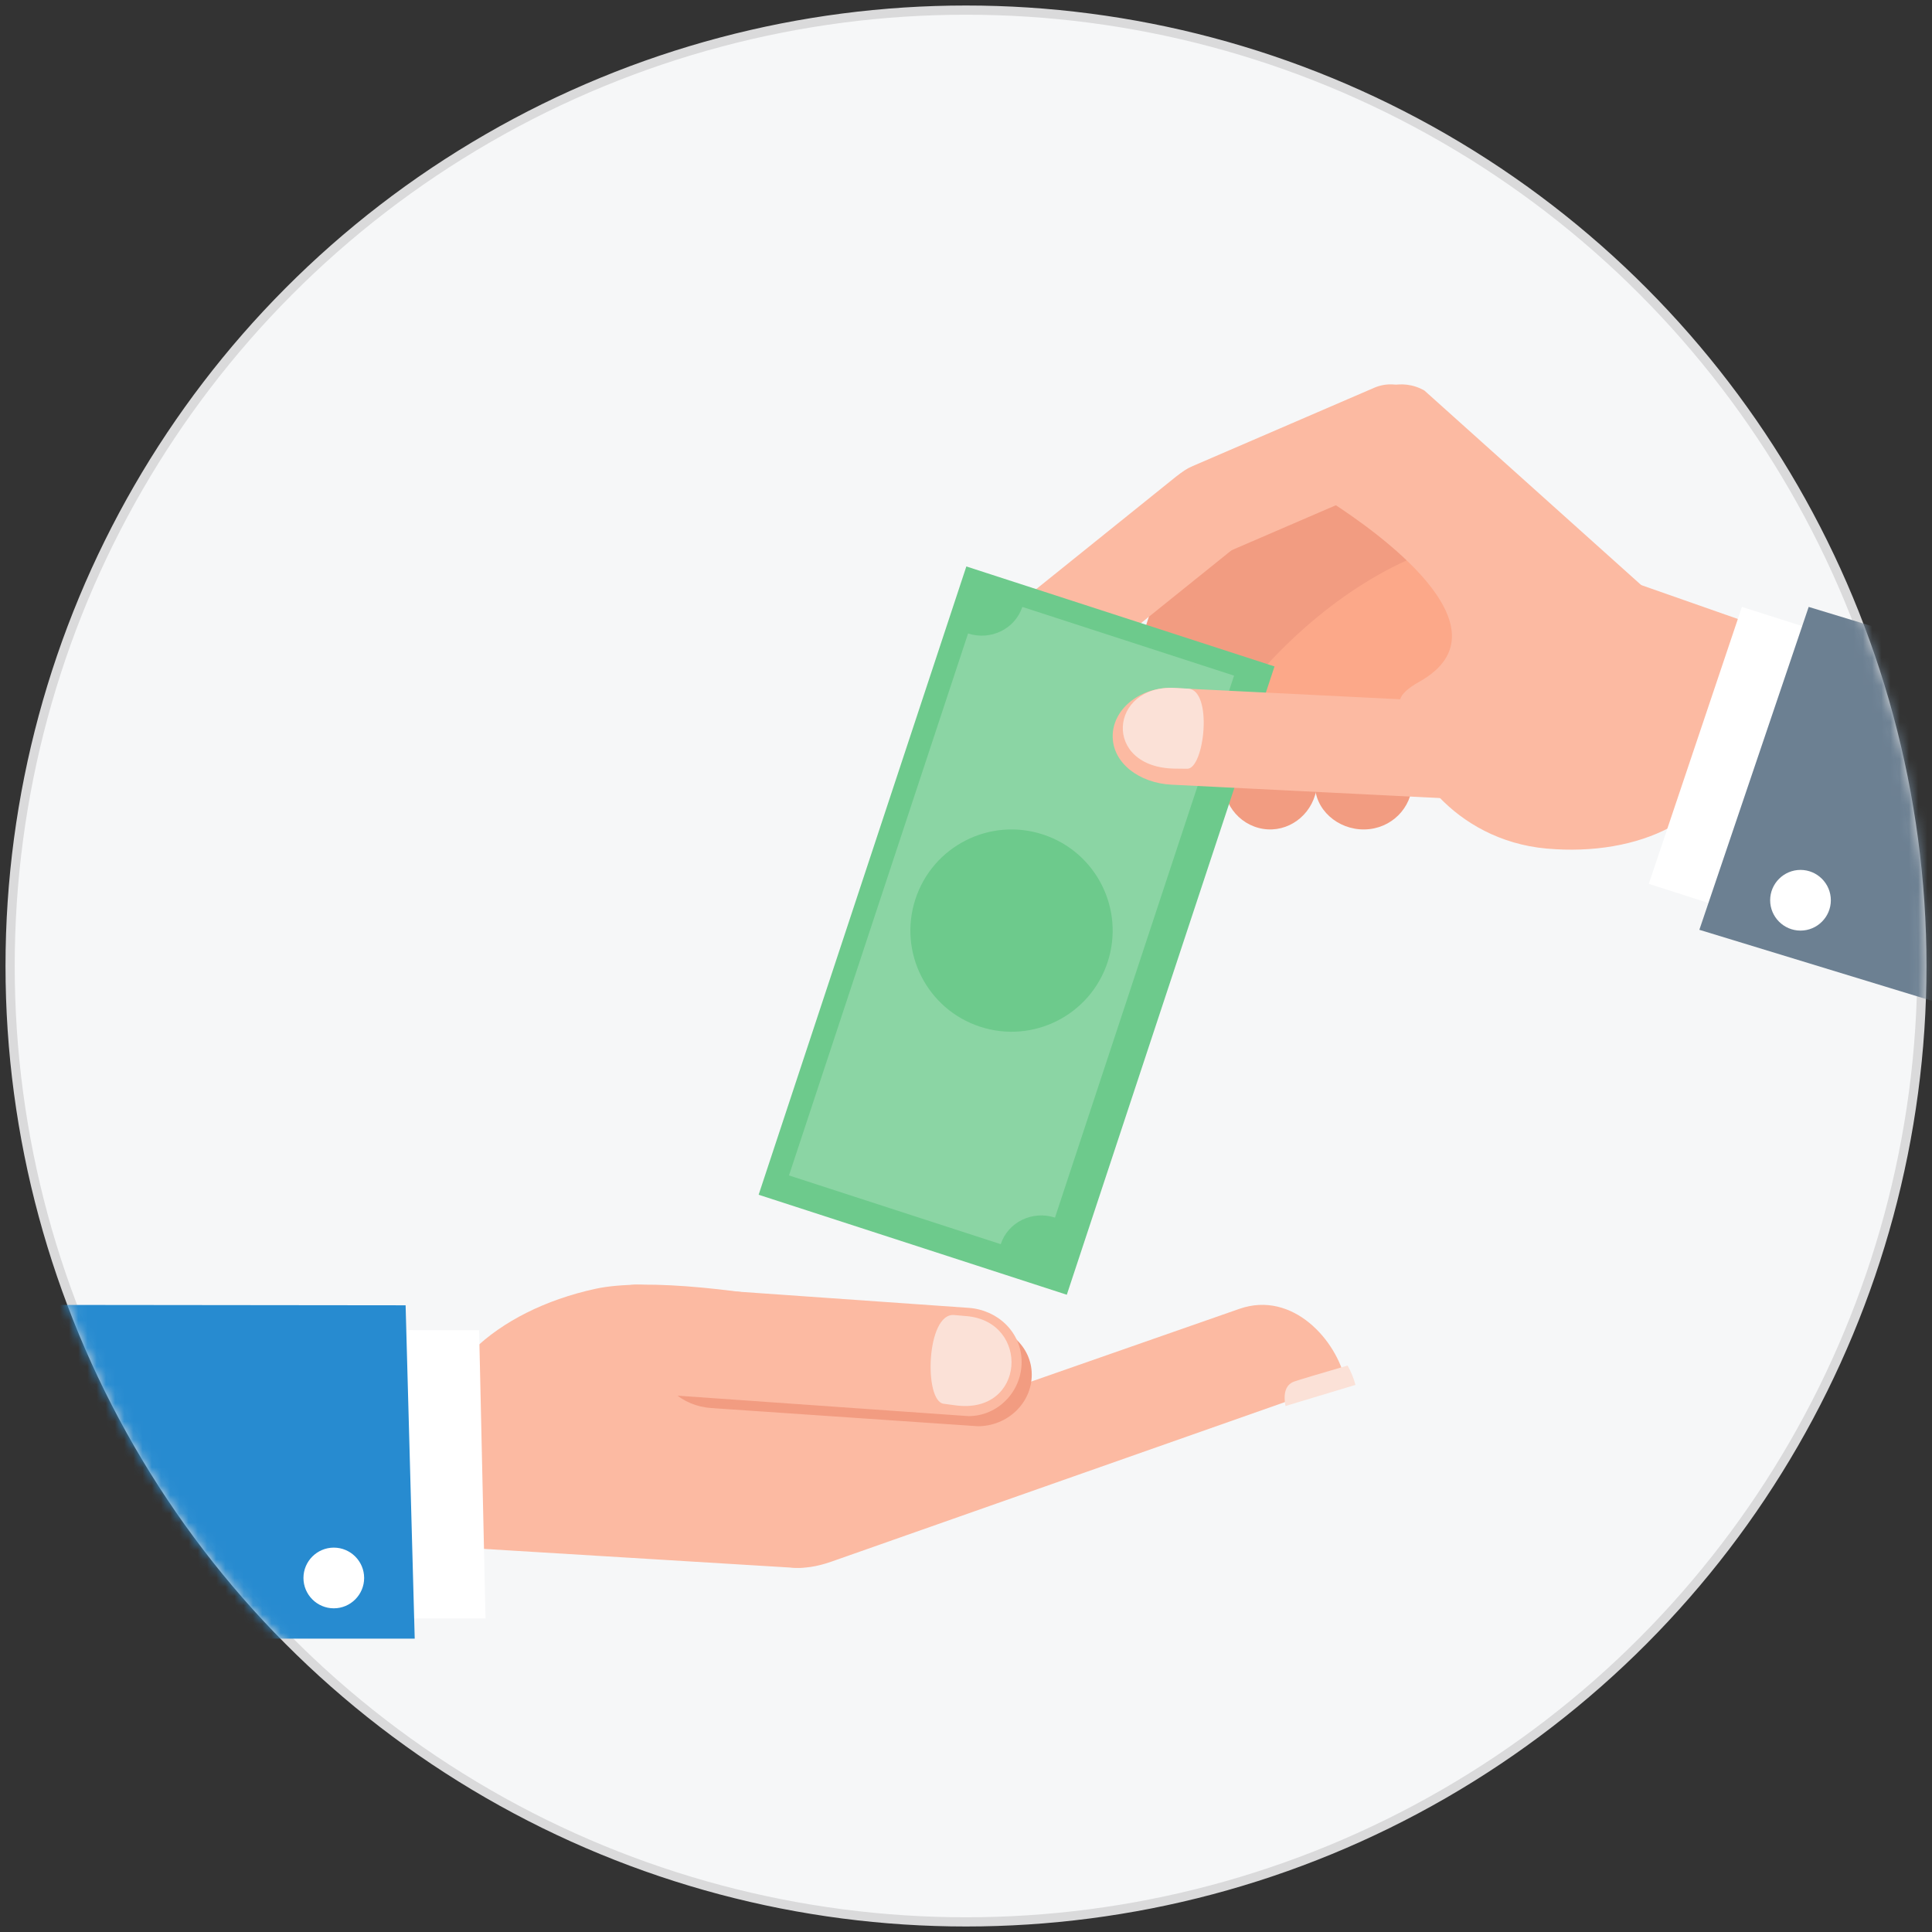 <svg width="210" height="210" viewBox="0 0 210 210" fill="none" xmlns="http://www.w3.org/2000/svg">
<rect x="0" y="0" width="210" height="210" fill="#333333" stroke="none"/>
<circle cx="105" cy="105" r="103.901" fill="#F6F7F8" stroke="#DADADB"/>
<mask id="mask0_10255_38458" style="mask-type:alpha" maskUnits="userSpaceOnUse" x="0" y="0" width="210" height="210">
<circle cx="105" cy="105" r="103.901" fill="white" stroke="white"/>
</mask>
<g mask="url(#mask0_10255_38458)">
<path fill-rule="evenodd" clip-rule="evenodd" d="M170.42 72.464L147.272 52.775L125.794 64.163L120.943 79.336L159.715 84.66L170.42 72.464Z" fill="#F29C81"/>
<path fill-rule="evenodd" clip-rule="evenodd" d="M125.127 89.729C122.545 88.599 121.291 85.546 122.516 83.041L132.854 58.868C133.949 56.306 138.404 55.427 140.986 56.558C143.567 57.689 144.736 60.694 143.596 63.246L131.903 87.152C130.675 89.664 127.709 90.86 125.127 89.729Z" fill="#F29C81"/>
<path fill-rule="evenodd" clip-rule="evenodd" d="M136.808 89.993C134.135 89.29 132.444 86.503 133.231 83.868L140.753 58.707C141.54 56.07 144.218 54.434 146.89 55.137C149.561 55.841 151.164 58.594 150.465 61.262L142.944 86.424C142.155 89.068 139.479 90.696 136.808 89.993Z" fill="#F29C81"/>
<path fill-rule="evenodd" clip-rule="evenodd" d="M148.313 90.156C145.403 90.204 142.889 87.98 142.932 85.23L143.347 58.974C143.389 56.223 145.635 53.921 148.546 53.875C151.456 53.828 153.87 56.044 153.926 58.802L153.513 85.058C153.469 87.817 151.224 90.11 148.313 90.156Z" fill="#F29C81"/>
<path fill-rule="evenodd" clip-rule="evenodd" d="M177.016 62.865C161.622 50.533 140.912 65.377 131.938 79.816L159.987 83.56L177.016 62.865Z" fill="#FCA889"/>
<path fill-rule="evenodd" clip-rule="evenodd" d="M170.04 64.222C179.711 61.181 188.97 74.21 187.931 81.535C186.893 88.859 178.254 93.145 168.101 92.235C157.946 91.325 152.231 82.718 152.878 78.882C153.523 75.047 160.369 67.263 170.04 64.222Z" fill="#FCBAA2"/>
<path fill-rule="evenodd" clip-rule="evenodd" d="M181.911 72.02C180.524 74.44 177.077 75.74 175.011 73.886L149.789 51.253C147.723 49.398 146.544 46.739 147.931 44.318C149.318 41.897 152.418 41.062 154.831 42.452L180.053 65.086C182.128 66.947 183.298 69.599 181.911 72.02Z" fill="#FCBAA2"/>
<path fill-rule="evenodd" clip-rule="evenodd" d="M126.763 57.19C125.785 54.594 127.105 51.714 129.631 50.664L149.372 42.149C151.883 41.066 154.819 42.465 155.798 45.06C156.777 47.656 155.485 50.585 152.93 51.585L133.189 60.101C130.67 61.187 127.742 59.785 126.763 57.19Z" fill="#FCBAA2"/>
<path fill-rule="evenodd" clip-rule="evenodd" d="M106.845 75.326C104.985 73.286 105.129 70.071 107.284 68.337L127.858 51.785C130.014 50.051 133.202 50.172 135.062 52.212C136.922 54.252 136.721 57.391 134.621 59.2L114.047 75.752C111.886 77.491 108.705 77.365 106.845 75.326Z" fill="#FCBAA2"/>
<path fill-rule="evenodd" clip-rule="evenodd" d="M145.131 54.87C149.082 57.467 164.719 68.23 154.296 74.088C143.872 79.945 174.817 80.262 174.817 80.262L172.133 60.866C172.133 60.866 158.028 39.89 145.131 54.87Z" fill="#FCBAA2"/>
<path fill-rule="evenodd" clip-rule="evenodd" d="M172.617 61.571C173.308 83.763 185.691 91.941 190.209 67.74L172.617 61.571Z" fill="#FCBAA2"/>
<path fill-rule="evenodd" clip-rule="evenodd" d="M189.338 65.969L179.215 96.072L219.103 108.848C219.739 107.494 220.377 105.813 220.995 103.943V76.041L189.338 65.969Z" fill="white"/>
<path fill-rule="evenodd" clip-rule="evenodd" d="M196.596 65.969L184.713 101.065L220.996 112.147V73.385L196.596 65.969Z" fill="#6C8092"/>
<path fill-rule="evenodd" clip-rule="evenodd" d="M138.534 72.439L115.957 140.733L82.461 129.864L105.038 61.571L138.534 72.439Z" fill="#6DCA8C"/>
<path fill-rule="evenodd" clip-rule="evenodd" d="M134.137 73.44L114.672 132.348C112.207 131.548 109.566 132.84 108.775 135.236L85.76 127.764L105.225 68.856C107.691 69.657 110.331 68.364 111.122 65.969L134.137 73.44Z" fill="#8BD5A4"/>
<path fill-rule="evenodd" clip-rule="evenodd" d="M120.394 104.573C118.504 110.342 112.296 113.488 106.527 111.597C100.758 109.708 97.613 103.5 99.502 97.731C101.391 91.962 107.6 88.816 113.369 90.706C119.139 92.596 122.283 98.804 120.394 104.573Z" fill="#6DCA8C"/>
<path fill-rule="evenodd" clip-rule="evenodd" d="M164.922 81.53C164.959 84.426 162.129 87.022 158.662 86.851L127.339 85.292C123.872 85.12 120.98 82.98 120.944 80.084C120.907 77.188 123.722 74.802 127.204 74.764L158.527 76.323C162.003 76.495 164.885 78.634 164.922 81.53Z" fill="#FCBAA2"/>
<path fill-rule="evenodd" clip-rule="evenodd" d="M96.688 165.834C87.537 172.042 48.726 165.043 47.422 157.321C46.117 149.598 53.778 142.47 64.727 140.087C75.675 137.704 109.323 145.289 109.9 149.367C110.476 153.444 105.839 159.624 96.688 165.834Z" fill="#FCBAA2"/>
<path fill-rule="evenodd" clip-rule="evenodd" d="M82.365 168.16C80.6 165.479 81.19 161.616 83.924 160.009L134.708 142.269C140.525 140.237 145.314 145.722 146.23 150.091L90.343 169.753C87.353 170.805 84.13 170.84 82.365 168.16Z" fill="#FCBAA2"/>
<path fill-rule="evenodd" clip-rule="evenodd" d="M71.467 147.443C71.47 144.361 74.122 141.627 77.328 141.845L106.295 143.822C109.501 144.04 112.15 146.346 112.147 149.428C112.144 152.511 109.508 155.021 106.286 155.026L77.318 153.05C74.104 152.831 71.464 150.525 71.467 147.443Z" fill="#F29C81"/>
<path fill-rule="evenodd" clip-rule="evenodd" d="M63.77 145.526C63.772 142.289 66.383 139.417 69.538 139.646L105.287 142.158C108.443 142.38 111.05 144.81 111.047 148.048C111.044 151.285 108.45 153.922 105.278 153.927L69.529 151.415C66.365 151.192 63.767 148.763 63.77 145.526Z" fill="#FCBAA2"/>
<path fill-rule="evenodd" clip-rule="evenodd" d="M35.191 161.614C35.346 158.459 38.081 155.785 41.212 156.161L86.891 158.945C90.037 159.137 92.505 161.806 92.349 164.961C92.194 168.115 89.486 170.56 86.328 170.413L40.649 167.629C37.492 167.436 35.035 164.768 35.191 161.614Z" fill="#FCBAA2"/>
<path fill-rule="evenodd" clip-rule="evenodd" d="M52.078 144.591L52.776 175.916H8.068C6.894 167.943 8.753 150.858 10.253 146.443C11.755 142.027 10.71 145.154 10.953 144.517L52.078 144.591Z" fill="white"/>
<path fill-rule="evenodd" clip-rule="evenodd" d="M44.088 141.88L45.078 178.115H0V141.833L44.088 141.88Z" fill="#278BD0"/>
<path fill-rule="evenodd" clip-rule="evenodd" d="M36.283 174.817C38.1 174.817 39.581 173.335 39.581 171.518C39.581 169.701 38.1 168.22 36.283 168.22C34.466 168.22 32.984 169.701 32.984 171.518C32.984 173.335 34.466 174.817 36.283 174.817Z" fill="white"/>
<path fill-rule="evenodd" clip-rule="evenodd" d="M195.707 101.152C197.524 101.152 199.005 99.67 199.005 97.853C199.005 96.036 197.524 94.555 195.707 94.555C193.89 94.555 192.408 96.036 192.408 97.853C192.408 99.67 193.89 101.152 195.707 101.152Z" fill="white"/>
<path fill-rule="evenodd" clip-rule="evenodd" d="M129.046 83.56L127.717 83.545C119.775 83.451 120.534 74.39 127.728 74.776L129.136 74.852C131.867 74.999 130.918 83.582 129.046 83.56Z" fill="#FBE1D7"/>
<path fill-rule="evenodd" clip-rule="evenodd" d="M102.583 152.583L103.858 152.755C111.48 153.778 112.019 143.666 105.072 143.057L103.712 142.937C100.679 142.672 100.392 152.342 102.583 152.583Z" fill="#FBE1D7"/>
<path fill-rule="evenodd" clip-rule="evenodd" d="M146.477 148.429C143.691 149.237 141.088 150.015 140.652 150.175C139.687 150.527 139.484 151.584 139.726 152.827L147.329 150.534C147.161 149.849 146.872 149.134 146.477 148.429Z" fill="#FBE1D7"/>
</g>
</svg>
